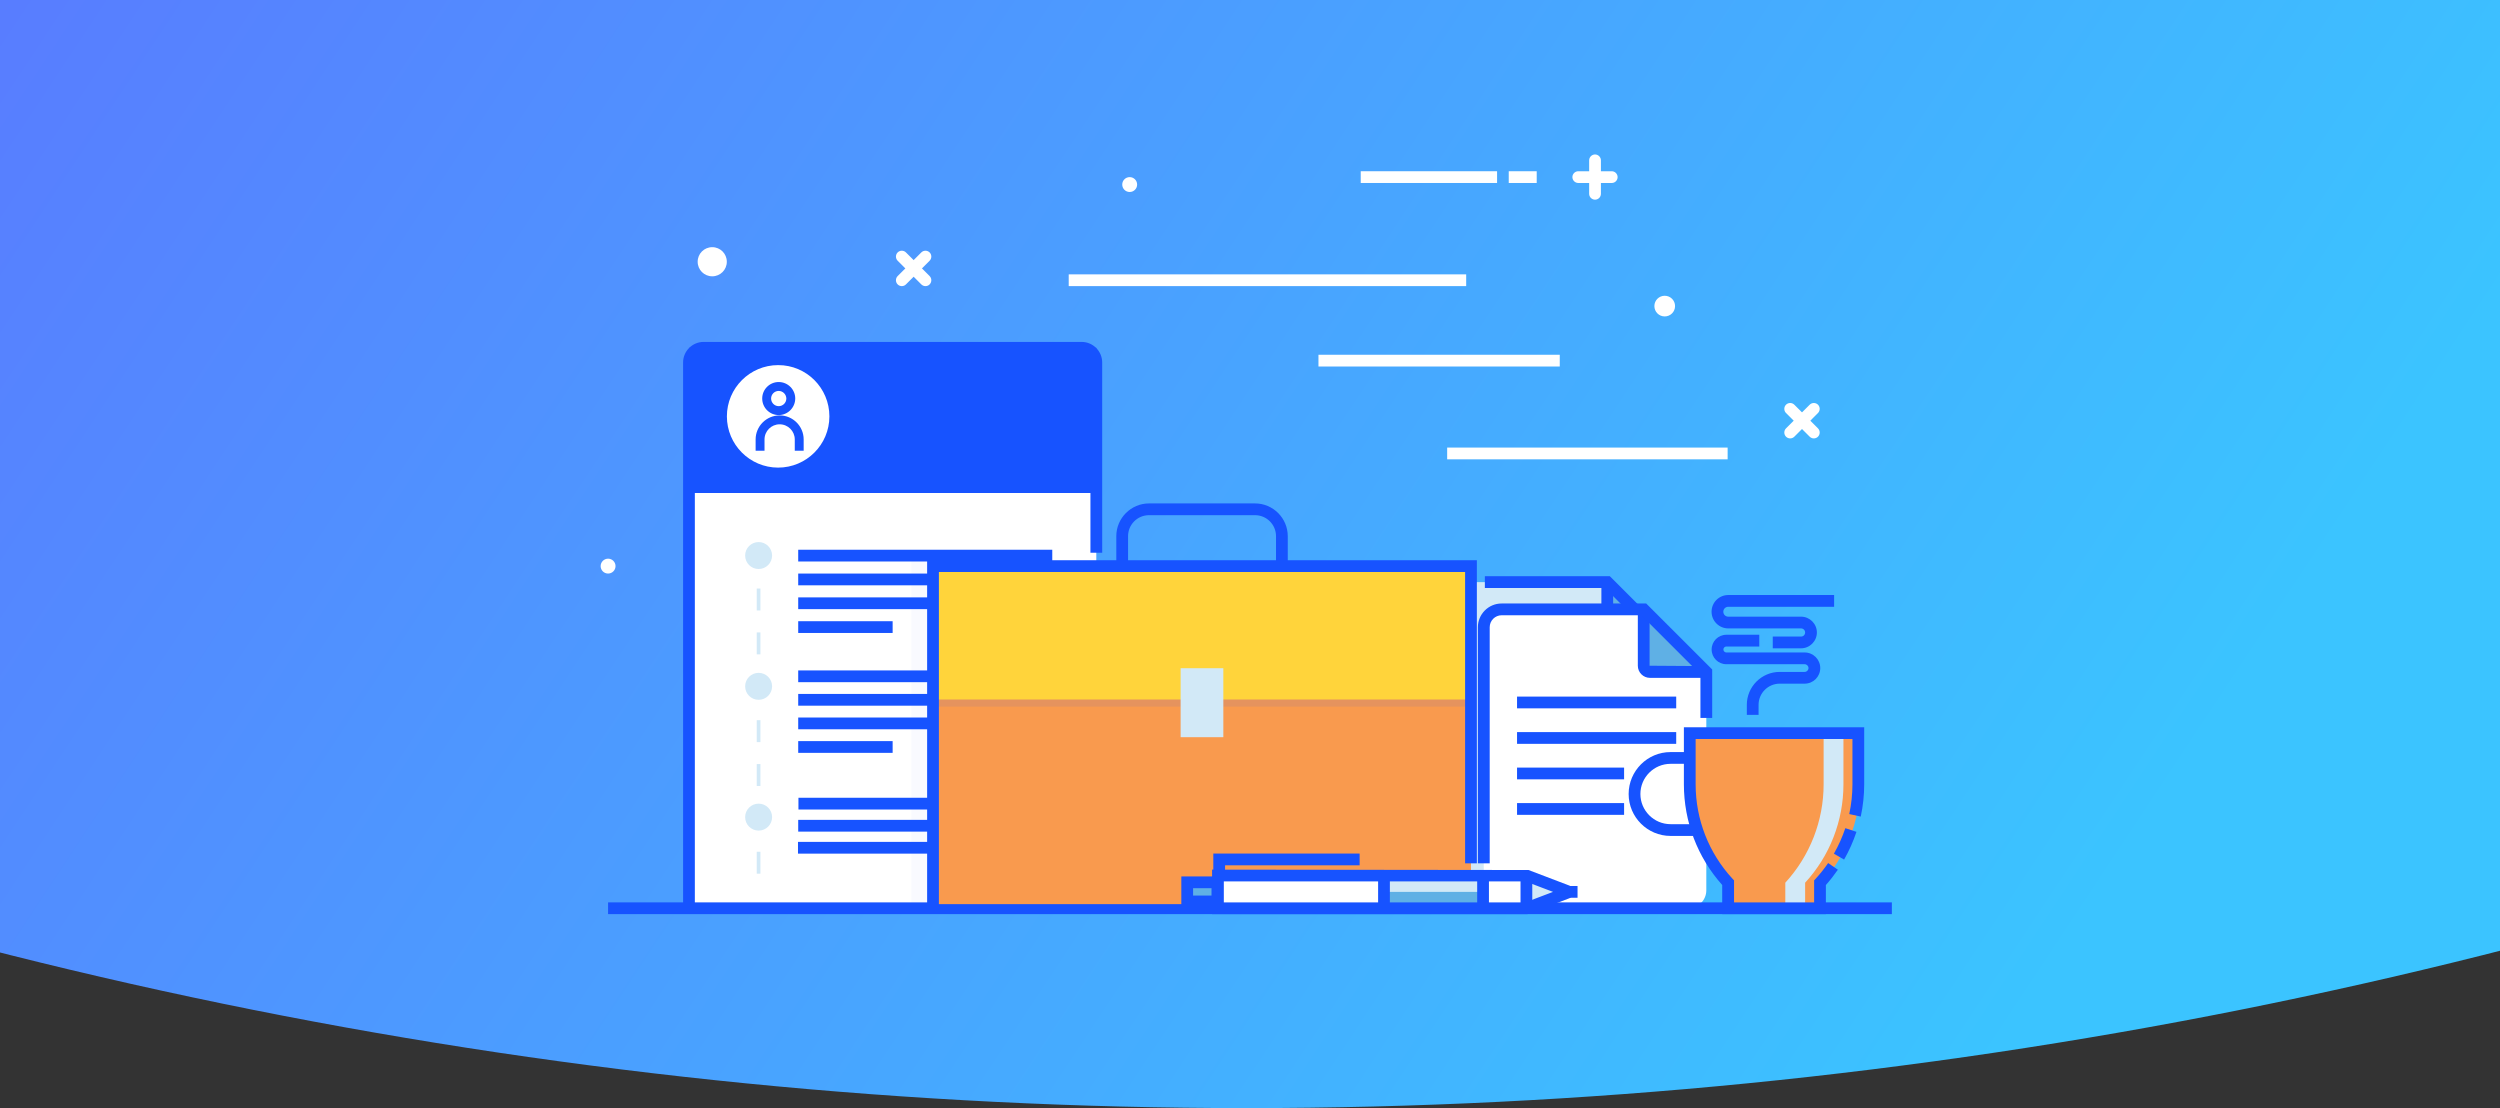 <svg width="370" height="164" viewBox="0 0 370 164" fill="none" xmlns="http://www.w3.org/2000/svg">
<rect x="0" y="0" width="370" height="164" fill="#333333" stroke="none"/>
<circle cx="184.5" cy="-586.5" r="750.5" fill="url(#paint0_linear_439_2441)"/>
<path d="M232.492 88.842L241.747 98.097V130.421C241.747 131.882 240.564 133.065 239.103 133.065H211.453C209.992 133.065 208.809 131.882 208.809 130.421V91.486C208.809 90.025 209.992 88.842 211.453 88.842H232.492Z" fill="white"/>
<path d="M232.492 98.097V88.842L241.747 98.097H232.492Z" fill="#5FB0E5"/>
<path d="M241.748 98.967H233.409C232.423 98.967 231.611 98.166 231.611 97.169V88.83H233.351V97.169L241.736 97.227V98.967H241.748Z" fill="#1753FF"/>
<path d="M239.103 133.946H211.465V132.207H239.103C240.089 132.207 240.878 131.406 240.878 130.432V98.456L232.133 89.711H211.465C210.48 89.711 209.691 90.512 209.691 91.486V103.965H207.951V91.486C207.951 89.549 209.529 87.972 211.465 87.972H232.864L242.629 97.737V130.42C242.618 132.369 241.04 133.946 239.103 133.946Z" fill="#1753FF"/>
<path d="M237.884 86.14L247.14 95.395V127.719C247.14 129.18 245.957 130.363 244.495 130.363H216.846C215.384 130.363 214.201 129.18 214.201 127.719V88.796C214.201 87.334 215.384 86.151 216.846 86.151H237.884V86.14Z" fill="#D2E9F7"/>
<path d="M237.889 95.406V86.14L247.144 95.406H237.889Z" fill="#5FB0E5"/>
<path d="M247.143 96.276H238.804C237.818 96.276 237.006 95.476 237.006 94.479V86.14H238.746V94.479L247.143 94.537V96.276Z" fill="#1753FF"/>
<path d="M242.684 99.048H219.129V100.788H242.684V99.048Z" fill="#1753FF"/>
<path d="M242.684 104.303H219.129V106.042H242.684V104.303Z" fill="#1753FF"/>
<path d="M242.684 109.556H219.129V111.295H242.684V109.556Z" fill="#1753FF"/>
<path d="M242.684 114.811H219.129V116.55H242.684V114.811Z" fill="#1753FF"/>
<path d="M244.498 131.244H243.281V129.504H244.498C245.484 129.504 246.273 128.704 246.273 127.73V95.766L237.528 87.021H219.76V85.281H238.259L248.024 95.047V127.73C248.013 129.667 246.435 131.244 244.498 131.244Z" fill="#1753FF"/>
<path d="M243.279 90.188L252.534 99.443V131.766C252.534 133.228 251.351 134.411 249.89 134.411H222.24C220.779 134.411 219.596 133.228 219.596 131.766V92.843C219.596 91.382 220.779 90.199 222.24 90.199H243.279V90.188Z" fill="white"/>
<path d="M243.279 99.454V90.188L252.535 99.454H243.279Z" fill="#5FB0E5"/>
<path d="M252.535 100.324H244.196C243.21 100.324 242.398 99.524 242.398 98.526V90.188H244.138V98.526L252.524 98.585V100.324H252.535Z" fill="#1753FF"/>
<path d="M248.079 103.096H224.523V104.835H248.079V103.096Z" fill="#1753FF"/>
<path d="M248.079 108.35H224.523V110.089H248.079V108.35Z" fill="#1753FF"/>
<path d="M240.366 113.604H224.523V115.343H240.366V113.604Z" fill="#1753FF"/>
<path d="M240.366 118.857H224.523V120.597H240.366V118.857Z" fill="#1753FF"/>
<path d="M220.464 127.776H218.725V92.832C218.725 90.895 220.302 89.317 222.239 89.317H243.637L253.403 99.083V106.25H251.663V99.802L242.918 91.057H222.25C221.265 91.057 220.476 91.857 220.476 92.832V127.776H220.464Z" fill="#1753FF"/>
<path d="M160.084 134.422H104.136C102.941 134.422 101.967 133.447 101.967 132.253V53.642C101.967 52.447 102.941 51.473 104.136 51.473H160.084C161.279 51.473 162.253 52.447 162.253 53.642V132.253C162.253 133.447 161.279 134.422 160.084 134.422Z" fill="white"/>
<path d="M162.253 51.473H101.967V72.106H162.253V51.473Z" fill="#1753FF"/>
<path d="M122.75 61.622C122.75 65.809 119.352 69.207 115.165 69.207C110.978 69.207 107.58 65.809 107.58 61.622C107.58 57.435 110.978 54.037 115.165 54.037C119.352 54.026 122.75 57.424 122.75 61.622Z" fill="white"/>
<path d="M115.247 61.429C113.895 61.429 112.807 60.332 112.807 58.98C112.807 57.629 113.904 56.54 115.247 56.54C116.599 56.54 117.696 57.637 117.696 58.98C117.687 60.332 116.59 61.429 115.247 61.429ZM115.247 57.857C114.624 57.857 114.123 58.366 114.123 58.98C114.123 59.604 114.632 60.113 115.247 60.113C115.87 60.113 116.379 59.604 116.379 58.98C116.371 58.366 115.861 57.857 115.247 57.857Z" fill="#1753FF"/>
<path d="M118.942 66.704H117.626V65.036C117.626 63.798 116.616 62.797 115.387 62.797C114.149 62.797 113.149 63.807 113.149 65.036V66.704H111.832V65.036C111.832 63.078 113.43 61.48 115.387 61.48C117.345 61.48 118.942 63.078 118.942 65.036V66.704Z" fill="#1753FF"/>
<path d="M112.543 129.307H111.998V126.06H112.543V129.307ZM112.543 122.813H111.998V119.565H112.543V122.813ZM112.543 116.329H111.998V113.082H112.543V116.329ZM112.543 109.834H111.998V106.587H112.543V109.834ZM112.543 103.34H111.998V100.092H112.543V103.34ZM112.543 96.845H111.998V93.597H112.543V96.845ZM112.543 90.35H111.998V87.102H112.543V90.35ZM112.543 83.855H111.998V80.607H112.543V83.855Z" fill="#D2E9F7"/>
<path d="M114.271 120.934C114.271 122.036 113.378 122.929 112.276 122.929C111.174 122.929 110.281 122.036 110.281 120.934C110.281 119.832 111.174 118.939 112.276 118.939C113.378 118.939 114.271 119.832 114.271 120.934Z" fill="#D2E9F7"/>
<path d="M102.837 134.573H101.098V53.642C101.098 51.972 102.466 50.603 104.136 50.603H160.085C161.755 50.603 163.124 51.972 163.124 53.642V81.802H161.384V53.642C161.384 52.923 160.804 52.343 160.085 52.343H104.136C103.417 52.343 102.837 52.923 102.837 53.642V134.573Z" fill="#1753FF"/>
<path d="M162.253 71.225H101.967V72.964H162.253V71.225Z" fill="#1753FF"/>
<path d="M114.271 101.577C114.271 102.679 113.378 103.572 112.276 103.572C111.174 103.572 110.281 102.679 110.281 101.577C110.281 100.475 111.174 99.582 112.276 99.582C113.378 99.582 114.271 100.475 114.271 101.577Z" fill="#D2E9F7"/>
<path d="M114.271 82.219C114.271 83.321 113.378 84.214 112.276 84.214C111.174 84.214 110.281 83.321 110.281 82.219C110.281 81.118 111.174 80.225 112.276 80.225C113.378 80.225 114.271 81.118 114.271 82.219Z" fill="#D2E9F7"/>
<path d="M155.736 81.361H118.135V83.101H155.736V81.361Z" fill="#1753FF"/>
<path d="M155.736 99.223H118.135V100.962H155.736V99.223Z" fill="#1753FF"/>
<path d="M155.736 102.702H118.135V104.442H155.736V102.702Z" fill="#1753FF"/>
<path d="M155.736 106.193H118.135V107.933H155.736V106.193Z" fill="#1753FF"/>
<path d="M155.771 118.069H118.17V119.809H155.771V118.069Z" fill="#1753FF"/>
<path d="M155.736 121.34H118.135V123.08H155.736V121.34Z" fill="#1753FF"/>
<path d="M144.023 124.599H118.102V126.338H144.023V124.599Z" fill="#1753FF"/>
<path d="M132.11 109.684H118.135V111.423H132.11V109.684Z" fill="#1753FF"/>
<path d="M155.736 84.887H118.135V86.626H155.736V84.887Z" fill="#1753FF"/>
<path d="M155.736 88.413H118.135V90.153H155.736V88.413Z" fill="#1753FF"/>
<path d="M132.11 91.939H118.135V93.679H132.11V91.939Z" fill="#1753FF"/>
<path d="M238.537 27.082H233.585C233.109 27.082 232.715 26.688 232.715 26.213C232.715 25.737 233.109 25.343 233.585 25.343H238.537C239.013 25.343 239.407 25.737 239.407 26.213C239.407 26.688 239.024 27.082 238.537 27.082Z" fill="white"/>
<path d="M236.065 29.552C235.59 29.552 235.195 29.158 235.195 28.683V23.73C235.195 23.255 235.59 22.86 236.065 22.86C236.541 22.86 236.935 23.255 236.935 23.73V28.683C236.935 29.17 236.541 29.552 236.065 29.552Z" fill="white"/>
<path d="M264.945 64.884C264.725 64.884 264.504 64.803 264.33 64.629C263.994 64.292 263.994 63.736 264.33 63.399L267.833 59.897C268.169 59.56 268.726 59.56 269.062 59.897C269.399 60.233 269.399 60.79 269.062 61.126L265.56 64.629C265.386 64.803 265.165 64.884 264.945 64.884Z" fill="white"/>
<path d="M268.448 64.884C268.227 64.884 268.007 64.803 267.833 64.629L264.33 61.126C263.994 60.79 263.994 60.233 264.33 59.897C264.667 59.56 265.223 59.56 265.56 59.897L269.062 63.399C269.399 63.736 269.399 64.292 269.062 64.629C268.888 64.803 268.668 64.884 268.448 64.884Z" fill="white"/>
<path d="M133.467 42.346C133.246 42.346 133.026 42.265 132.852 42.091C132.516 41.754 132.516 41.198 132.852 40.861L136.354 37.359C136.691 37.022 137.248 37.022 137.584 37.359C137.92 37.695 137.92 38.252 137.584 38.588L134.081 42.091C133.907 42.265 133.687 42.346 133.467 42.346Z" fill="white"/>
<path d="M136.969 42.346C136.749 42.346 136.528 42.265 136.354 42.091L132.852 38.588C132.516 38.252 132.516 37.695 132.852 37.359C133.188 37.022 133.745 37.022 134.081 37.359L137.584 40.861C137.92 41.198 137.92 41.754 137.584 42.091C137.421 42.265 137.19 42.346 136.969 42.346Z" fill="white"/>
<path d="M216.995 40.605H158.17V42.344H216.995V40.605Z" fill="white"/>
<path d="M230.845 52.504H195.133V54.244H230.845V52.504Z" fill="white"/>
<path d="M255.689 66.241H214.18V67.981H255.689V66.241Z" fill="white"/>
<path d="M221.567 25.342H201.387V27.081H221.567V25.342Z" fill="white"/>
<path d="M227.433 25.343H223.293V27.082H227.433V25.343Z" fill="white"/>
<path d="M107.568 38.738C107.568 39.933 106.606 40.895 105.411 40.895C104.217 40.895 103.254 39.933 103.254 38.738C103.254 37.544 104.217 36.581 105.411 36.581C106.606 36.581 107.568 37.544 107.568 38.738Z" fill="white"/>
<path d="M168.295 27.315C168.295 27.929 167.797 28.416 167.194 28.416C166.579 28.416 166.092 27.918 166.092 27.315C166.092 26.7 166.591 26.213 167.194 26.213C167.797 26.213 168.295 26.7 168.295 27.315Z" fill="white"/>
<path d="M247.909 45.302C247.909 46.156 247.216 46.833 246.378 46.833C245.524 46.833 244.848 46.14 244.848 45.302C244.848 44.448 245.54 43.772 246.378 43.772C247.216 43.772 247.909 44.448 247.909 45.302Z" fill="white"/>
<path d="M91.098 83.784C91.098 84.399 90.599 84.886 89.996 84.886C89.382 84.886 88.894 84.388 88.894 83.784C88.894 83.181 89.393 82.683 89.996 82.683C90.599 82.683 91.098 83.17 91.098 83.784Z" fill="white"/>
<path d="M279.995 133.552H89.996V135.291H279.995V133.552Z" fill="#1753FF"/>
<g opacity="0.3">
<g opacity="0.3">
<path opacity="0.3" d="M163.123 77.939C162.983 78.392 162.891 78.867 162.891 79.366V81.813H163.123V77.939Z" fill="#1753FF"/>
</g>
<g opacity="0.3">
<path opacity="0.3" d="M162.25 132.253V82.915H134.891V134.422H135.76H136.63H160.082C161.276 134.422 162.25 133.448 162.25 132.253Z" fill="#1753FF"/>
</g>
</g>
<path d="M217.706 83.784H138.086V133.812H217.706V83.784Z" fill="#F99A4E"/>
<g opacity="0.3">
<path opacity="0.3" d="M217.706 84.84H138.086V104.58H217.706V84.84Z" fill="#1753FF"/>
</g>
<path d="M217.706 83.784H138.086V103.524H217.706V83.784Z" fill="#FFD43B"/>
<path d="M181.053 98.897H174.732V109.103H181.053V98.897Z" fill="#D2E9F7"/>
<path d="M190.589 84.074H188.85V79.354C188.85 77.637 187.458 76.246 185.741 76.246H170.061C168.344 76.246 166.953 77.637 166.953 79.354V84.074H165.213V79.354C165.213 76.686 167.393 74.506 170.061 74.506H185.741C188.409 74.506 190.589 76.686 190.589 79.354V84.074Z" fill="#1753FF"/>
<path d="M138.955 134.421H137.215V82.914H218.575V127.775H216.835V84.654H138.955V134.421Z" fill="#1753FF"/>
<path d="M180.174 130.583H175.709V133.413H180.174V130.583Z" fill="#5FB0E5"/>
<path d="M181.043 134.283H174.838V129.713H181.043V134.283ZM176.578 132.543H179.303V131.453H176.578V132.543Z" fill="#1753FF"/>
<path d="M233.476 131.127H229.834V132.867H233.476V131.127Z" fill="#1753FF"/>
<path d="M181.31 129.875H179.57V126.326H201.224V128.066H181.31V129.875Z" fill="#1753FF"/>
<path d="M225.908 134.422H180.258V129.574H225.908L231.95 131.871C232.066 131.917 232.066 132.079 231.95 132.126L225.908 134.422Z" fill="#D2E9F7"/>
<path d="M225.908 129.574H180.258V134.422H225.908V129.574Z" fill="white"/>
<path d="M220.23 129.574H204.828V134.422H220.23V129.574Z" fill="#5FB0E5"/>
<path d="M220.23 129.574H204.828V131.998H220.23V129.574Z" fill="#D2E9F7"/>
<path d="M226.069 135.292H179.387V128.704L226.22 128.762L232.25 131.058C232.645 131.209 232.9 131.58 232.9 131.998C232.9 132.415 232.645 132.787 232.25 132.949L226.069 135.292ZM181.126 133.552H225.756L229.85 131.998L225.756 130.444H181.126V133.552Z" fill="#1753FF"/>
<path d="M205.701 129.875H203.961V134.12H205.701V129.875Z" fill="#1753FF"/>
<path d="M220.363 129.875H218.623V134.12H220.363V129.875Z" fill="#1753FF"/>
<path d="M226.777 129.875H225.037V134.12H226.777V129.875Z" fill="#1753FF"/>
<path d="M275.287 108.5H250.34V116.085C250.34 121.478 252.369 126.674 256.011 130.641V134.422H269.604V130.641C273.258 126.674 275.276 121.478 275.276 116.085V108.5H275.287Z" fill="#F99A4E"/>
<path d="M269.896 108.5V116.085C269.896 121.478 267.866 126.674 264.225 130.641V134.422H267.159V130.641C270.812 126.674 272.83 121.478 272.83 116.085V108.5H269.896Z" fill="#D2E9F7"/>
<path d="M270.219 135.292H254.886V130.978C251.221 126.872 249.215 121.595 249.215 116.086V107.631H275.902V116.086C275.902 117.686 275.728 119.287 275.392 120.853L273.687 120.481C274 119.043 274.162 117.559 274.162 116.086V109.371H250.955V116.086C250.955 121.27 252.891 126.234 256.406 130.05L256.638 130.293V133.552H268.491V130.293L268.723 130.05C269.384 129.331 270.01 128.542 270.567 127.73L272.005 128.716C271.46 129.505 270.868 130.27 270.23 130.978V135.292H270.219Z" fill="#1753FF"/>
<path d="M272.924 127.219L271.416 126.349C272.1 125.155 272.669 123.879 273.109 122.568L274.756 123.113C274.281 124.54 273.666 125.92 272.924 127.219Z" fill="#1753FF"/>
<path d="M251.35 123.717H247.244C243.823 123.717 241.039 120.933 241.039 117.512C241.039 114.09 243.823 111.307 247.244 111.307H249.877V113.046H247.244C244.785 113.046 242.779 115.053 242.779 117.512C242.779 119.97 244.785 121.977 247.244 121.977H251.35V123.717Z" fill="#1753FF"/>
<path d="M260.269 105.798H258.53V104.313C258.53 101.634 260.71 99.442 263.401 99.442H267.089C267.402 99.442 267.657 99.187 267.657 98.874C267.657 98.56 267.402 98.305 267.089 98.305H255.503C254.297 98.305 253.322 97.331 253.322 96.125C253.322 94.919 254.297 93.944 255.503 93.944H260.374V95.684H255.503C255.259 95.684 255.062 95.881 255.062 96.125C255.062 96.368 255.259 96.566 255.503 96.566H267.089C268.365 96.566 269.397 97.598 269.397 98.874C269.397 100.149 268.365 101.181 267.089 101.181H263.401C261.673 101.181 260.269 102.585 260.269 104.313V105.798Z" fill="#1753FF"/>
<path d="M266.555 95.951H262.369V94.211H266.555C266.892 94.211 267.159 93.945 267.159 93.608C267.159 93.272 266.892 93.005 266.555 93.005H255.781C254.424 93.005 253.311 91.903 253.311 90.535C253.311 89.166 254.412 88.064 255.781 88.064H271.45V89.804H255.781C255.375 89.804 255.05 90.129 255.05 90.535C255.05 90.941 255.375 91.266 255.781 91.266H266.555C267.843 91.266 268.898 92.321 268.898 93.608C268.898 94.896 267.843 95.951 266.555 95.951Z" fill="#1753FF"/>
<defs>
<linearGradient id="paint0_linear_439_2441" x1="-293.5" y1="-302" x2="515" y2="233" gradientUnits="userSpaceOnUse">
<stop offset="0.079" stop-color="#7635FF"/>
<stop offset="0.768" stop-color="#3BC4FF"/>
</linearGradient>
</defs>
</svg>
